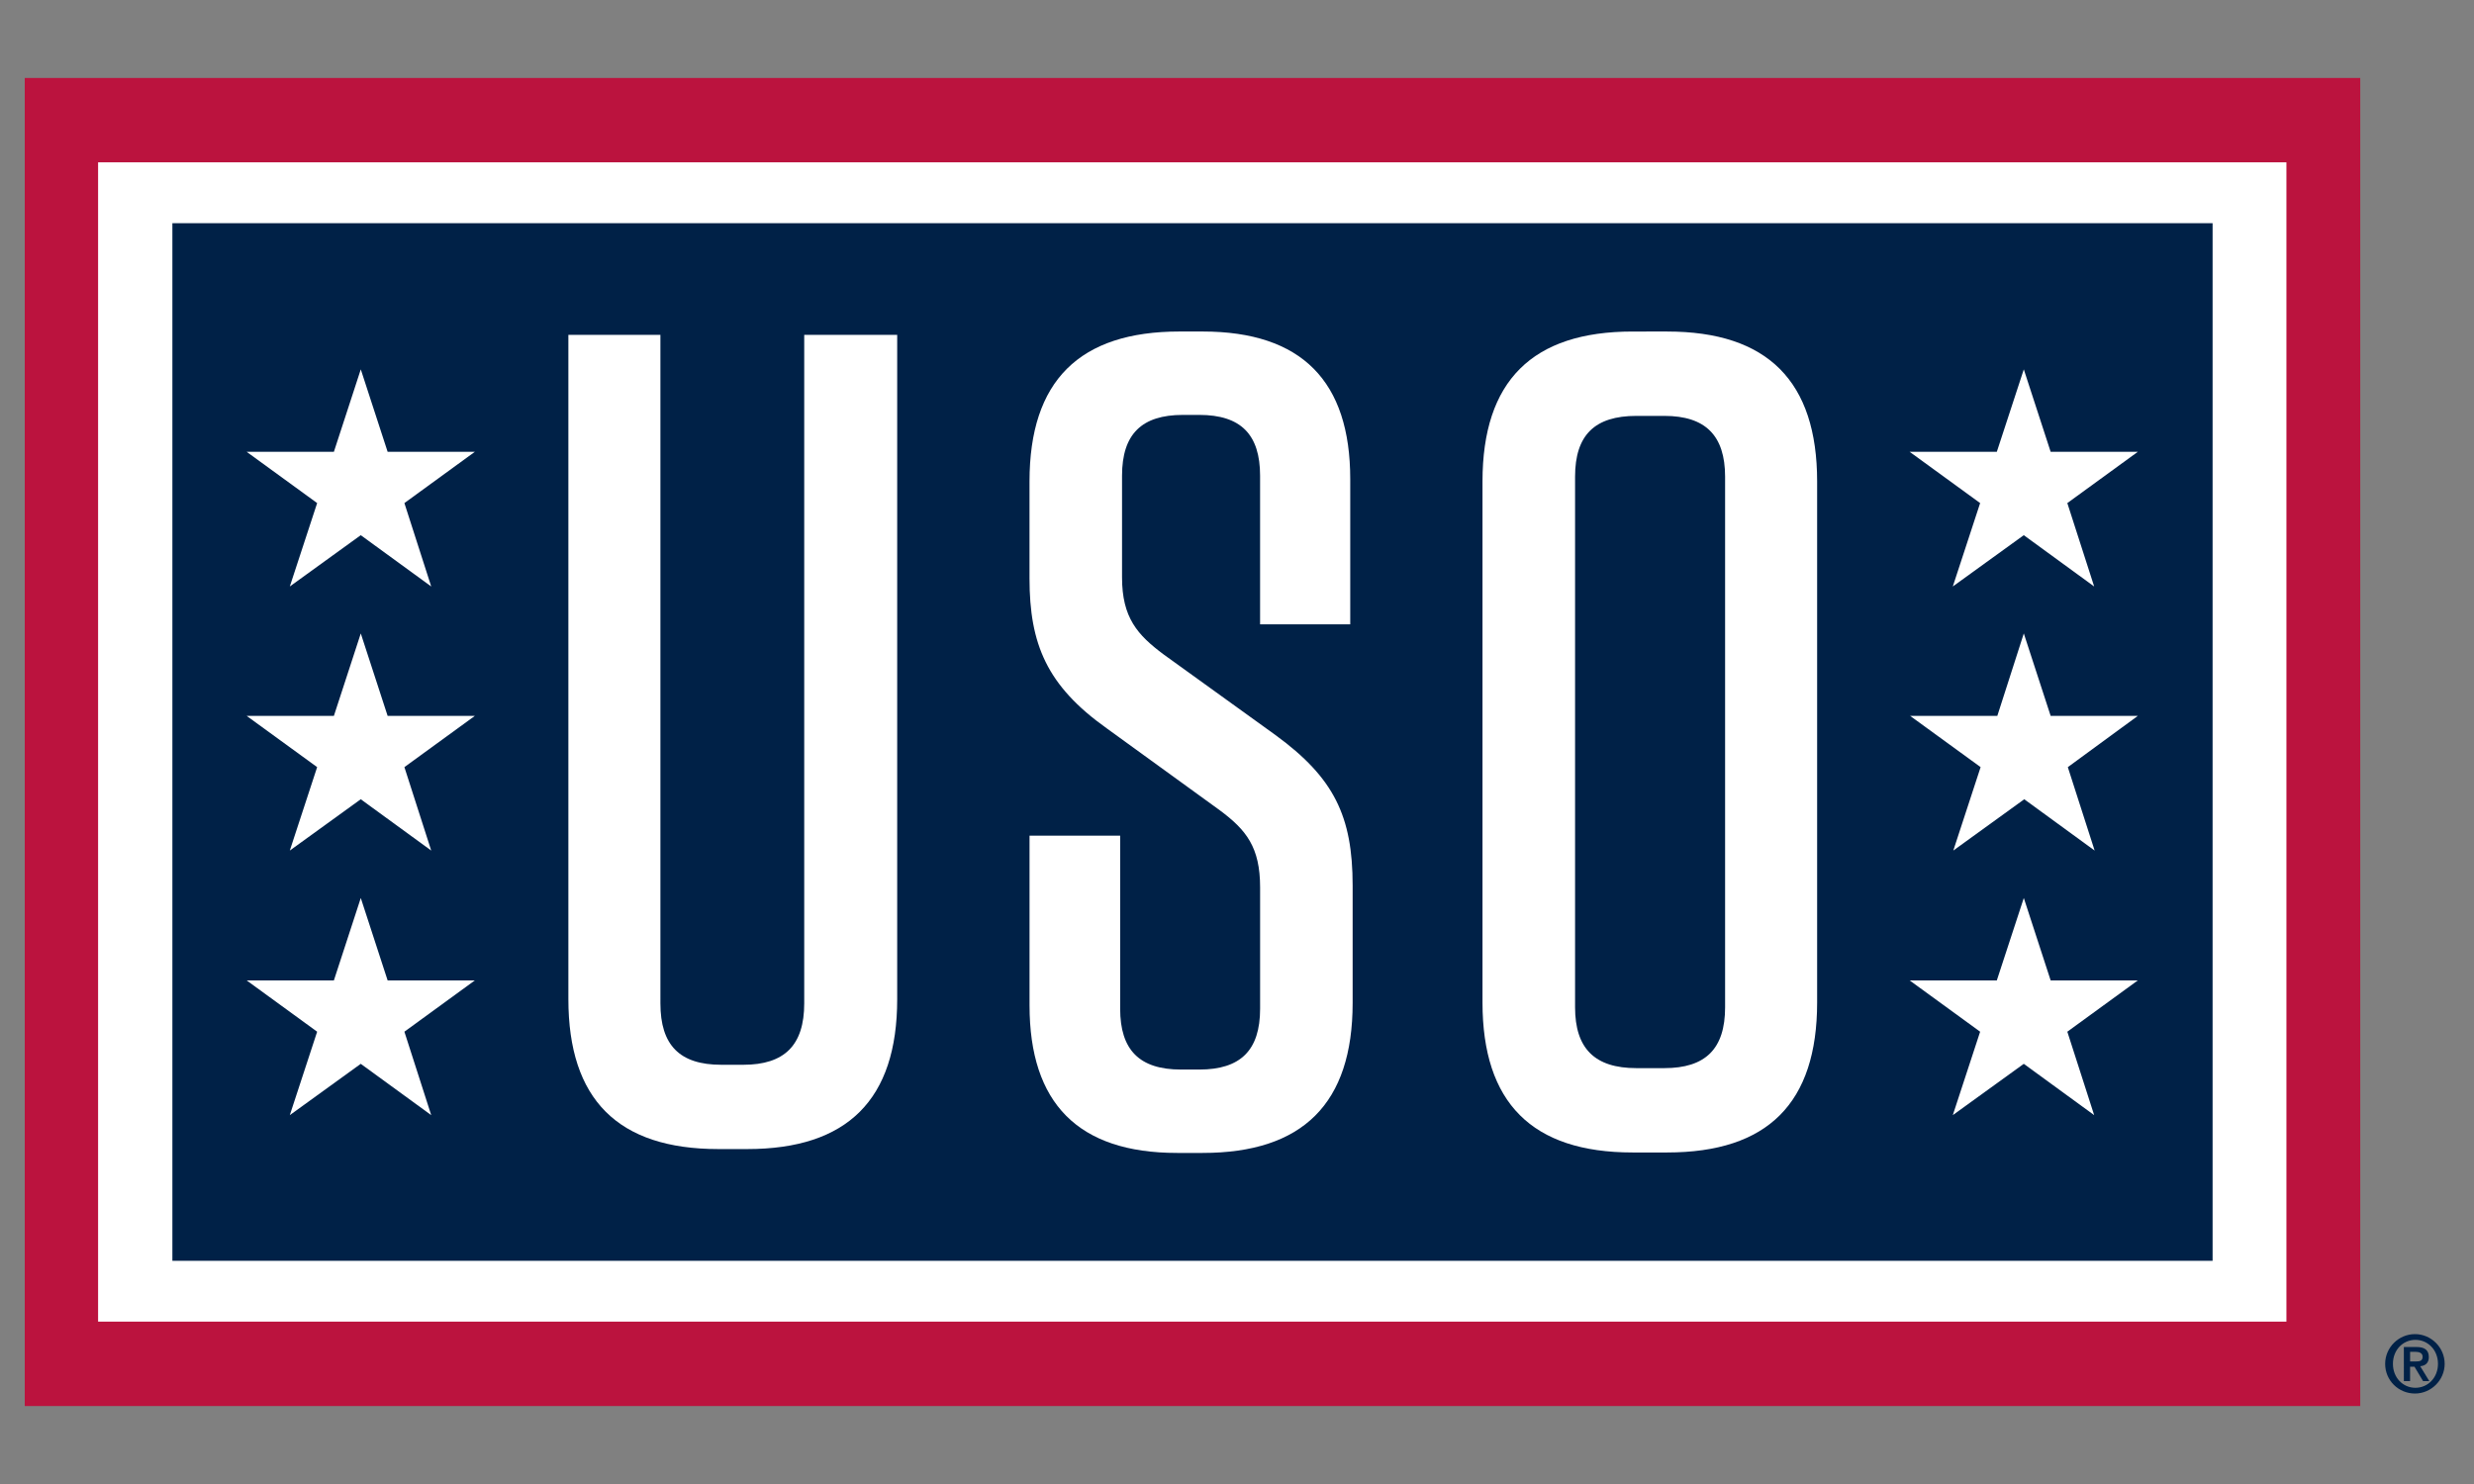 <?xml version="1.0" encoding="utf-8"?>
<!-- Generator: Adobe Illustrator 16.0.0, SVG Export Plug-In . SVG Version: 6.00 Build 0)  -->
<!DOCTYPE svg PUBLIC "-//W3C//DTD SVG 1.1//EN" "http://www.w3.org/Graphics/SVG/1.1/DTD/svg11.dtd">
<svg version="1.1" id="Layer_3_copy" xmlns="http://www.w3.org/2000/svg" xmlns:xlink="http://www.w3.org/1999/xlink" x="0px"
	 y="0px" width="100px" height="60px" viewBox="0 0 100 60" enable-background="new 0 0 100 60" xml:space="preserve">
<rect x="0" y="0" width="100" height="60" fill="#808080" stroke="none"/>
<g>
	<g>
		<path fill="#002147" d="M96.409,55.141c0-0.66,0.545-1.201,1.205-1.201c0.655,0,1.2,0.541,1.2,1.201
			c0,0.658-0.545,1.201-1.2,1.201C96.954,56.342,96.409,55.82,96.409,55.141 M98.544,55.141c0-0.561-0.409-0.969-0.911-0.969
			c-0.506,0-0.91,0.408-0.91,0.969c0,0.563,0.404,0.969,0.91,0.969C98.135,56.109,98.544,55.703,98.544,55.141 M97.166,54.461h0.506
			c0.327,0,0.502,0.119,0.502,0.41c0,0.232-0.136,0.348-0.348,0.367l0.367,0.602h-0.251l-0.348-0.582h-0.178v0.582h-0.251V54.461z
			 M97.417,55.045h0.235c0.154,0,0.271-0.02,0.271-0.193c0-0.156-0.155-0.195-0.271-0.195h-0.235V55.045z"/>
		<rect x="1" y="3.153" fill="#BB133E" width="94.402" height="53.695"/>
		<rect x="3.965" y="6.563" fill="#FFFFFF" width="88.453" height="46.872"/>
		<rect x="6.968" y="9.024" fill="#002147" width="82.466" height="41.952"/>
		<g>
			<path fill="#FFFFFF" d="M36.227,13.539h-3.72v27.029c0,1.688-0.794,2.482-2.461,2.482h-0.891c-1.686,0-2.461-0.795-2.461-2.482
				V13.539h-3.72v26.855c0,4.051,1.996,6.064,6.064,6.064h1.163c4.049,0,6.064-1.994,6.064-6.064V13.539H36.227z"/>
			<path fill="#FFFFFF" d="M51.555,29.719l-4.516-3.256c-1.066-0.794-1.686-1.491-1.686-3.12v-4.108c0-1.685,0.794-2.46,2.461-2.46
				h0.659c1.686,0,2.46,0.794,2.46,2.46v6.007h3.644v-5.871c0-3.953-1.957-5.968-5.969-5.968h-0.93
				c-4.051,0-6.065,1.996-6.065,6.064v3.915c0,2.655,0.698,4.341,3.12,6.064l4.573,3.315c1.067,0.793,1.628,1.49,1.628,3.119v4.902
				c0,1.686-0.793,2.461-2.46,2.461h-0.736c-1.686,0-2.461-0.795-2.461-2.461v-6.996h-3.663v6.859c0,3.953,1.958,5.969,5.968,5.969
				h1.027c4.05,0,6.065-1.998,6.065-6.066v-4.746C54.674,32.994,53.917,31.443,51.555,29.719"/>
			<path fill="#FFFFFF" d="M69.729,19.275v21.45c0,1.686-0.794,2.461-2.459,2.461h-1.126c-1.685,0-2.479-0.795-2.479-2.461v-21.45
				c0-1.686,0.794-2.46,2.479-2.46h1.126C68.935,16.814,69.729,17.608,69.729,19.275 M73.449,40.529V19.468
				c0-4.049-1.996-6.064-6.063-6.064H65.99c-4.052,0-6.067,1.996-6.067,6.064v21.062c0,4.051,1.996,6.066,6.067,6.066h1.396
				C71.453,46.596,73.449,44.6,73.449,40.529"/>
		</g>
		<g>
			<g>
				<path fill="#FFFFFF" d="M14.583,14.934l1.085,3.333h3.526l-2.848,2.073l1.084,3.372l-2.848-2.074l-2.868,2.074l1.105-3.372
					l-2.849-2.073h3.526L14.583,14.934z"/>
			</g>
			<g>
				<path fill="#FFFFFF" d="M14.583,25.611l1.085,3.333h3.526l-2.848,2.072l1.084,3.373l-2.848-2.074l-2.868,2.074l1.105-3.373
					l-2.849-2.072h3.526L14.583,25.611z"/>
			</g>
			<g>
				<path fill="#FFFFFF" d="M14.583,36.307l1.085,3.332h3.526l-2.848,2.074l1.084,3.373l-2.848-2.074l-2.868,2.074l1.105-3.373
					l-2.849-2.074h3.526L14.583,36.307z"/>
			</g>
		</g>
		<g>
			<g>
				<path fill="#FFFFFF" d="M81.803,14.934l1.085,3.333h3.524l-2.85,2.073l1.085,3.372l-2.845-2.074l-2.869,2.074l1.105-3.372
					l-2.85-2.073h3.524L81.803,14.934z"/>
			</g>
			<g>
				<path fill="#FFFFFF" d="M81.803,25.611l1.085,3.333h3.524l-2.83,2.072l1.084,3.373l-2.845-2.074l-2.868,2.074l1.104-3.373
					l-2.849-2.072h3.524L81.803,25.611z"/>
			</g>
			<g>
				<path fill="#FFFFFF" d="M81.803,36.307l1.085,3.332h3.524l-2.85,2.074l1.085,3.373l-2.845-2.074l-2.869,2.074l1.105-3.373
					l-2.85-2.074h3.524L81.803,36.307z"/>
			</g>
		</g>
	</g>
</g>
</svg>
